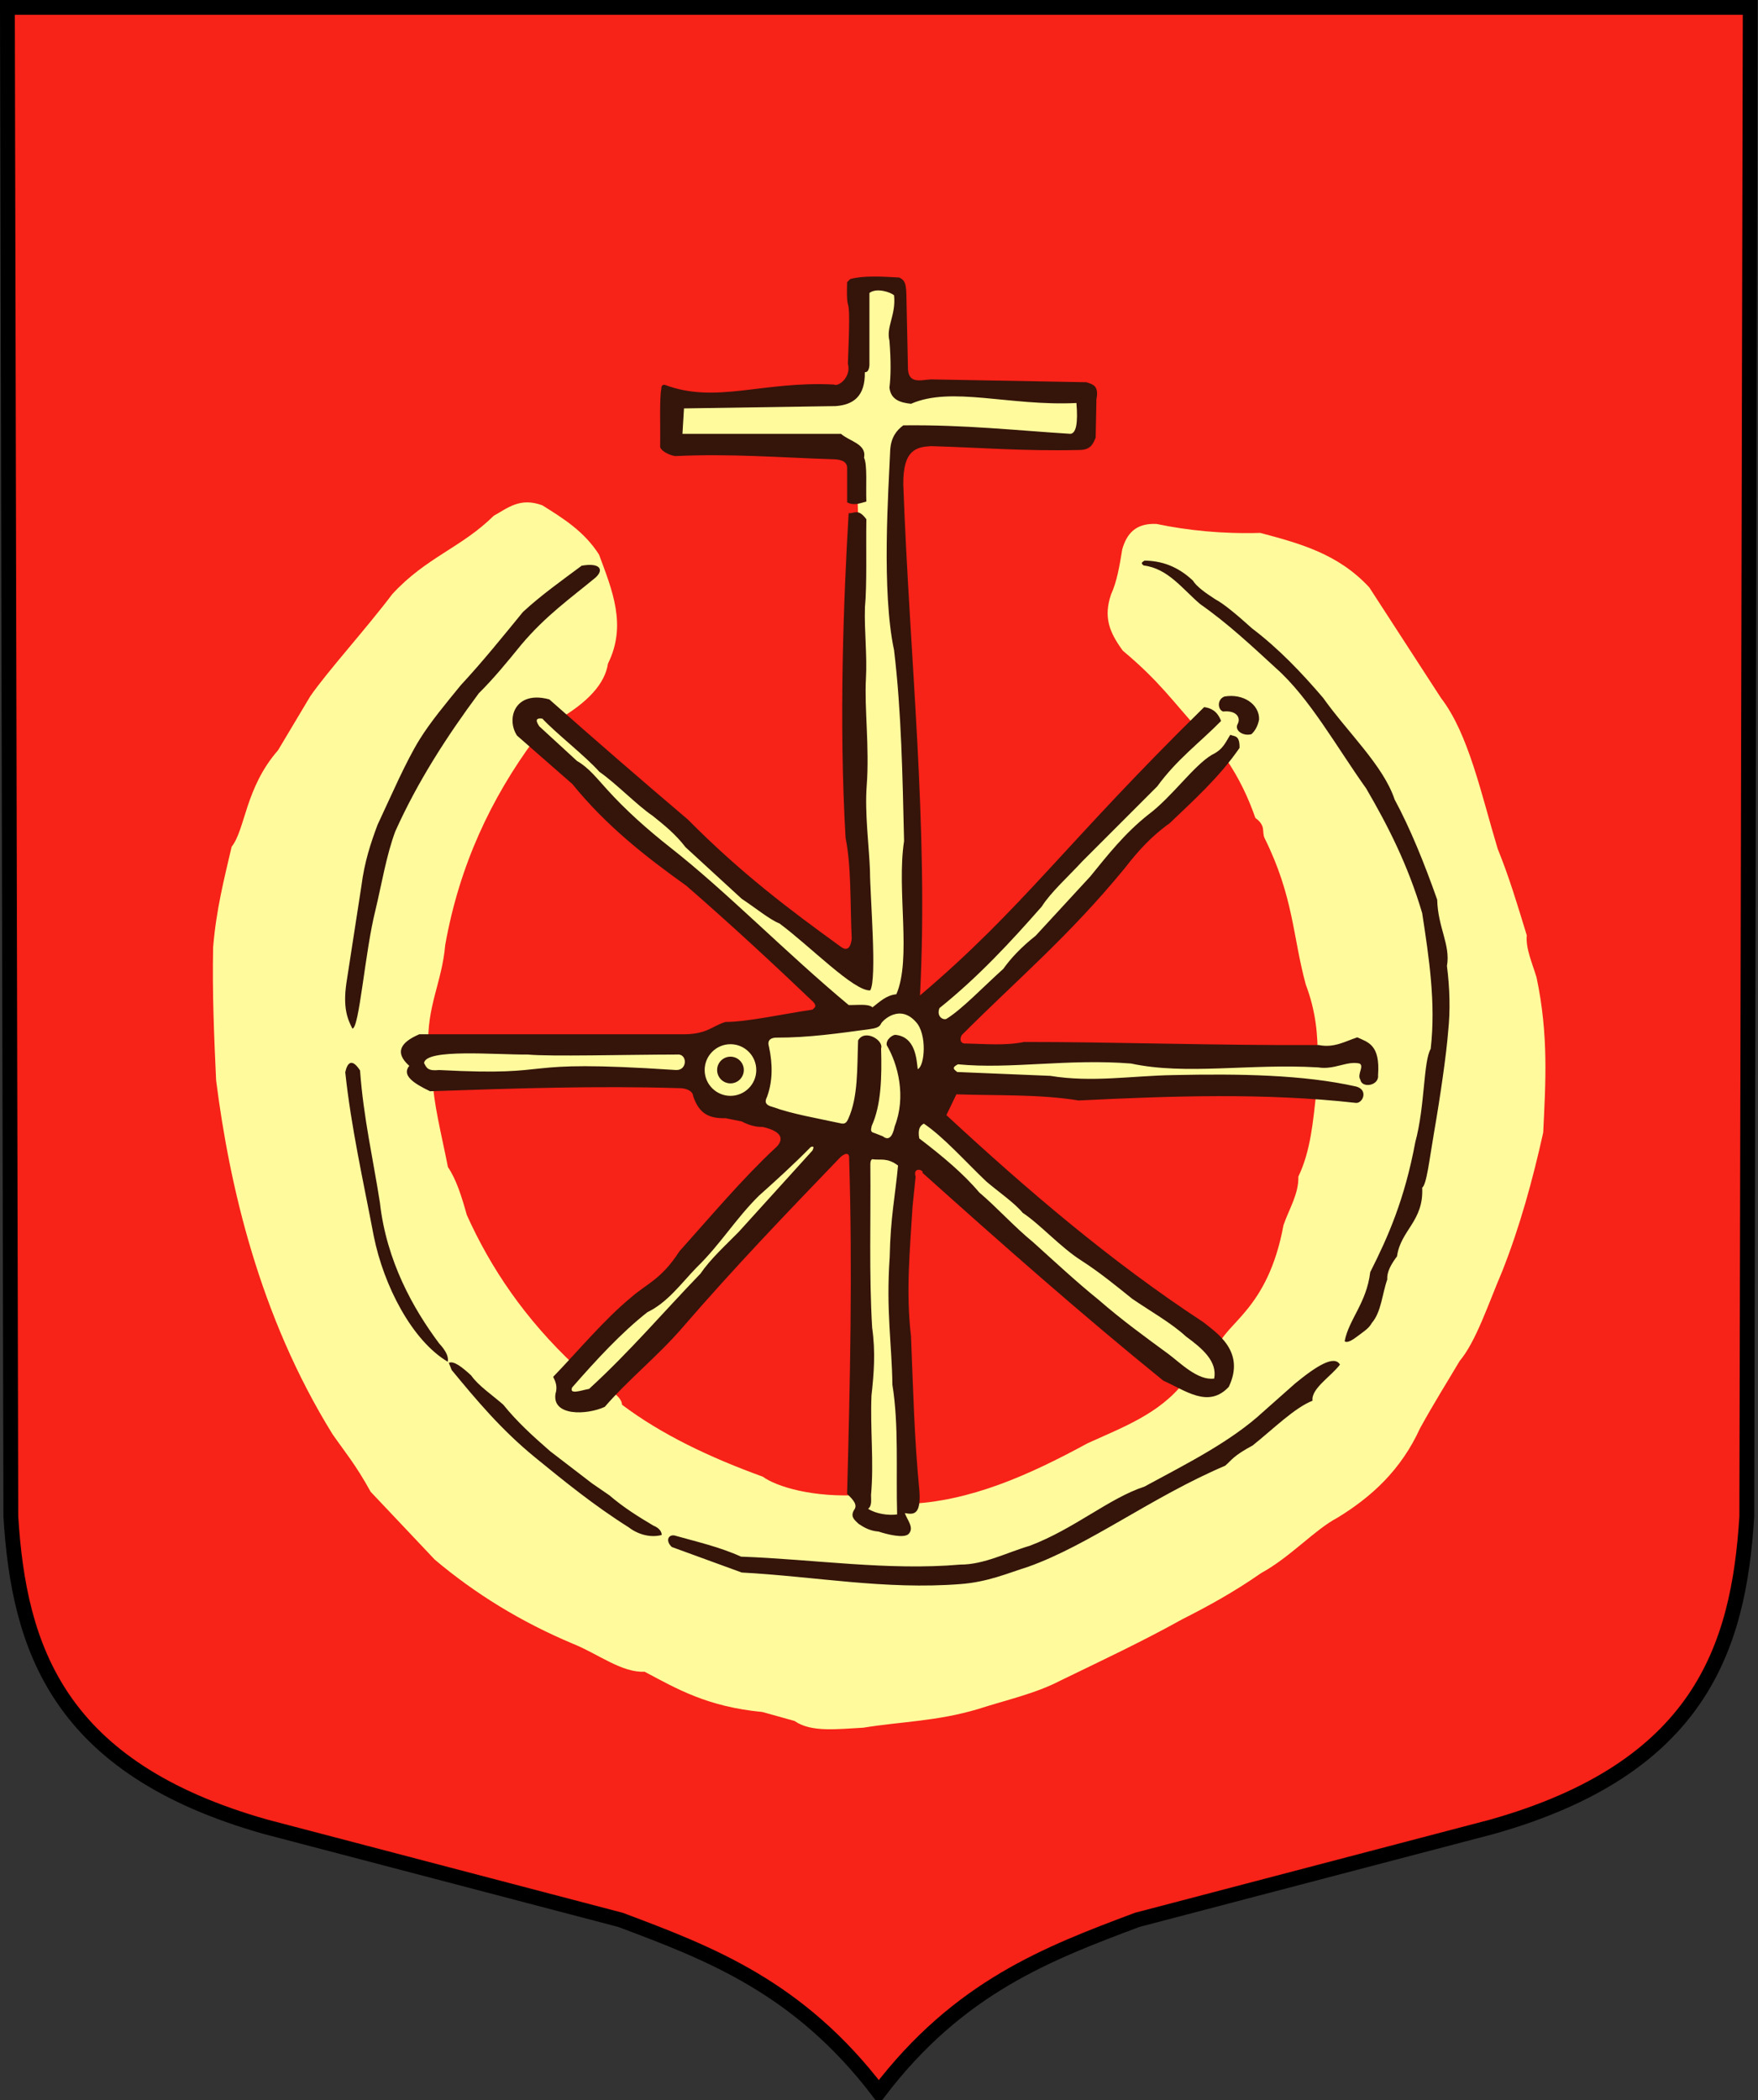 <?xml version="1.0" encoding="UTF-8" standalone="no"?>
<!-- Created with Inkscape (http://www.inkscape.org/) -->
<svg
   xmlns:svg="http://www.w3.org/2000/svg"
   xmlns="http://www.w3.org/2000/svg"
   version="1.0"
   width="744.904"
   height="889.417"
   id="svg2">
  <rect width="100%" height="100%" fill="#333333" stroke="none"/>
  <defs
     id="defs5" />
  <g
     transform="matrix(1.181,0,0,1.181,-14.378,-9.235)"
     id="g3241">
    <path
       d="M 327.478,758.114 C 356.229,720.375 388.192,708.329 420.16,696.326 L 547.444,662.96 C 622.029,641.924 635.975,598.838 638.891,551.741 L 640.127,10.476 L 14.829,10.476 L 16.065,551.741 C 18.981,598.838 32.927,641.924 107.512,662.96 L 234.796,696.326 C 266.764,708.329 298.727,720.375 327.478,758.114 z"
       id="path2384"
       style="fill:#f72218;fill-opacity:1;fill-rule:evenodd;stroke:#000000;stroke-width:5.315;stroke-linecap:butt;stroke-linejoin:miter;stroke-miterlimit:4;stroke-dasharray:none;stroke-opacity:1" />
    <path
       d="M 227.091,206.7 C 221.729,198.32 214.212,193.71 206.738,189.026 C 198.648,186.081 194.327,190.046 189.332,192.775 C 177.63,204.318 165.095,207.636 152.911,220.893 C 143.683,233.156 129.421,248.858 123.454,257.581 L 111.939,276.863 C 100.116,290.396 100.246,305.191 95.28,311.482 C 92.622,322.915 89.737,334.046 88.64,347.561 C 88.309,363.794 88.979,379.527 89.712,395.228 C 94.483,432.82 105.144,479.653 131.488,522.164 C 135.889,528.508 139.758,532.99 145.145,542.784 L 168.176,567.153 C 182.659,579.36 199.167,589.543 217.986,597.414 C 226.479,600.821 235.42,607.813 243.426,607.323 C 254.96,613.428 265.812,619.874 285.738,621.784 L 297.253,624.997 C 303.199,629.2 312.838,627.864 321.89,627.407 C 335.637,625.176 348.283,625.146 363.131,620.712 C 373.068,617.497 383.625,615.211 392.589,610.536 C 407.41,603.352 422.45,596.277 436.239,588.577 C 445.486,583.905 454.842,578.795 464.626,571.974 C 475.135,566.237 483.857,556.407 491.941,552.157 C 504.181,544.709 514.825,535.027 521.666,520.021 C 526.843,510.65 531.163,503.849 535.859,495.92 C 541.77,488.911 546.205,475.26 551.124,463.784 C 557.568,447.488 562.107,430.81 565.852,413.974 C 566.688,396.39 567.861,379.009 563.442,358.273 C 561.896,353.177 559.503,347.87 559.961,343.276 C 556.79,332.921 553.733,322.566 549.517,312.212 C 543.627,292.726 539.112,271.008 529.164,258.117 L 503.456,218.483 C 492.192,206.307 478.265,202.652 464.358,198.934 C 450.491,199.322 438.294,198.039 427.134,195.721 C 419.618,195.346 416.398,199.267 414.816,204.826 C 413.827,210.931 412.876,216.481 410.808,220.968 C 407.993,229.226 410.25,234.641 415.028,241.181 C 428.256,252.2 433.496,260.023 441.863,269.097 L 343.85,369.788 L 337.69,367.645 L 339.565,298.019 L 335.28,228.392 L 334.209,169.209 L 339.833,164.924 L 399.819,166.263 L 399.819,149.928 L 352.419,146.446 L 335.816,147.25 L 334.477,111.097 L 319.748,110.294 L 320.284,141.09 L 310.107,150.195 L 253.067,150.463 L 254.138,167.066 L 311.714,167.334 L 319.48,171.351 L 320.284,202.951 L 320.016,355.327 L 211.023,266.686 C 223.44,259.724 229.262,252.761 230.304,245.798 C 237.169,232.044 231.794,219.403 227.091,206.7 z M 451.806,279.611 L 350.185,379.199 L 351.405,386.109 L 436.969,385.703 L 484.934,387.329 C 484.987,379.154 484.37,370.692 480.666,360.907 C 475.92,343.494 476.386,329.555 465.83,308.268 C 464.856,305.915 466.45,303.99 462.578,301.154 C 460.155,294.207 456.928,287.098 451.806,279.611 z M 484.457,399.465 L 349.73,395.816 L 346.081,407.604 L 448.81,491.528 C 451.518,482.226 467.014,477.921 472.668,447.181 C 474.648,441.42 478.177,435.97 478.001,429.778 C 482.452,420.495 483.277,409.916 484.457,399.465 z M 436.91,503.602 L 335.945,419.706 L 337.398,547.184 C 360.24,546.365 381.482,536.751 402.408,525.393 C 414.946,519.685 428.086,514.88 436.91,503.602 z M 321.418,543.915 C 303.886,545.06 290.722,540.946 285.826,537.378 C 266.79,530.482 249.5,522.242 235.343,511.592 C 235.202,509.082 232.483,507.603 230.622,505.781 L 314.881,415.711 L 321.418,417.891 L 321.418,543.915 z M 218.644,497.782 C 200.425,480.748 188.208,462.513 179.661,443.545 C 177.864,437.119 175.949,430.873 172.881,426.354 C 170.701,415.234 167.369,402.099 167.554,395.119 L 260.775,394.634 L 273.366,404.804 L 301.211,414.731 L 218.644,497.782 z M 203.874,273.085 C 188.445,294.039 177.023,317.999 171.913,346.693 C 170.73,360.303 165.204,368.629 165.86,383.496 L 260.048,384.223 L 281.356,377.443 L 315.981,373.327 L 203.874,273.085 z"
       id="path3203"
       style="fill:#fffb9d;fill-opacity:1;fill-rule:evenodd;stroke:none;stroke-width:1px;stroke-linecap:butt;stroke-linejoin:miter;stroke-opacity:1" />
    <path
       d="M 283.513,391.554 C 283.513,396.665 279.365,400.813 274.254,400.813 C 269.142,400.813 264.994,396.665 264.994,391.554 C 264.994,386.442 269.142,382.294 274.254,382.294 C 279.365,382.294 283.513,386.442 283.513,391.554 z M 279.041,391.554 C 279.041,394.196 276.896,396.341 274.254,396.341 C 271.611,396.341 269.466,394.196 269.466,391.554 C 269.466,388.911 271.611,386.767 274.254,386.767 C 276.896,386.767 279.041,388.911 279.041,391.554 z M 164.316,389.028 C 164.992,383.786 190.046,386.119 201.523,385.998 C 209.471,386.759 236.741,386.034 255.061,385.998 C 258.827,385.518 258.934,391.723 254.724,391.554 C 193.618,387.494 215.367,393.975 169.704,391.554 C 165.707,391.971 165.209,390.828 164.316,389.028 z M 334.879,107.352 C 328.202,106.945 321.658,106.638 317.211,107.904 L 316.106,109.008 C 315.709,124.074 317.685,107.404 316.382,138.272 C 317.676,142.974 313.019,146.65 311.413,145.726 C 285.812,144.383 269.207,152.752 250.826,145.876 C 249.972,145.68 249.449,146.035 249.446,147.256 C 248.731,150.76 249.162,161.143 249.02,168.088 C 249.318,169.518 252.198,171.048 254.395,171.381 C 274.322,170.43 292.217,171.917 310.861,172.506 C 314.294,172.535 316.081,173.525 316.106,175.542 L 316.106,187.966 C 318.609,189.286 320.775,188.252 323.008,187.69 C 322.777,182.319 323.42,174.548 322.18,171.953 C 323.174,166.988 316.93,166.095 313.898,163.395 L 257.026,163.395 L 257.578,154.285 L 311.965,153.456 C 318.313,153.002 322.618,149.971 322.456,141.309 C 323.456,141.377 323.964,140.459 324.112,138.824 L 324.112,112.873 C 326.702,110.92 331.608,112.581 332.947,113.701 C 333.706,120.775 330.013,125.072 331.29,129.99 C 331.871,137.344 331.797,142.736 331.29,146.83 C 331.794,151.182 335.149,152.206 339.021,152.628 C 353.639,146.228 374.27,153.511 398.377,152.352 C 398.978,159.51 398.286,163.306 396.168,163.395 C 376.561,162.165 358.332,160.109 336.26,160.358 C 333.797,162.18 331.868,164.669 331.566,169.193 C 330.961,183.533 328.403,219.75 332.947,240.972 C 335.602,263.065 335.987,286.293 336.536,309.439 C 333.826,327.055 339.301,351.574 333.775,364.378 C 330.119,364.737 327.795,367.094 325.217,369.071 C 323.68,367.698 319.74,368.328 316.658,368.243 C 294.04,349.407 272.942,327.67 252.885,311.924 C 244.314,305.196 236.556,298.237 229.971,290.942 C 226.561,287.238 223.412,283.1 219.204,280.727 L 205.676,268.304 C 203.919,265.749 204.866,265.273 206.78,265.543 C 211.547,270.699 222.124,278.885 227.21,284.592 C 233.388,288.924 240.839,296.687 246.259,300.328 C 250.401,303.64 254.543,306.95 258.13,311.647 L 278.284,330.145 C 282.797,333.094 288.396,337.674 291.812,338.979 C 302.671,346.985 318.556,363.369 324.389,362.997 C 326.914,358.916 324.333,329.371 324.306,320.11 C 323.999,311.338 322.38,299.528 323.13,289.584 C 324.165,275.858 322.268,261.724 322.852,251.252 C 323.333,242.643 322.233,234.095 322.499,225.646 C 323.261,217.479 322.839,204.575 323.008,194.039 C 319.986,189.907 318.666,192.157 316.658,191.831 C 314.895,221.518 313.099,266.242 315.554,308.335 C 317.664,318.559 317.17,332.254 317.763,344.5 C 317.233,348.629 315.574,348.805 313.346,346.985 C 295.818,334.299 278.161,321.093 258.959,301.709 C 242.531,287.764 225.976,273.437 209.265,258.641 C 196.943,255.273 193.675,265.526 197.67,271.617 L 217.547,289.009 C 229.616,303.914 243.811,315.039 258.407,325.451 C 274.385,339.347 289.395,353.243 303.959,367.139 C 305.518,368.884 304.254,369.219 303.683,369.899 C 293.175,371.437 280.469,374.294 272.486,374.317 C 267.264,375.87 265.961,378.947 256.198,378.734 L 162.608,378.734 C 155.671,381.706 153.755,385.378 159.019,390.053 C 156.21,393.431 160.567,396.347 166.473,399.163 C 196.475,398.145 226.475,397.136 255.922,398.059 C 257.619,398.009 260.718,398.687 260.871,400.926 C 263.038,407.298 266.611,408.958 272.486,408.826 L 278.323,409.993 C 280.624,411.269 283.457,412.065 285.758,411.95 C 294.376,413.881 292.76,417.477 290.175,419.68 C 278.757,430.314 267.34,443.834 255.922,456.587 C 249.437,466.687 244.255,468.106 238.529,473.152 C 228.77,481.236 219.901,491.992 210.645,501.587 C 211.512,503.317 212.279,505.096 211.474,507.661 C 210.198,515.743 222.677,515.333 229.143,512.354 C 237.869,502.308 248.343,494.008 257.026,483.918 C 275.892,462.105 294.481,442.776 313.069,423.458 C 314.745,421.54 316.943,420.686 316.825,423.127 C 318.081,463.268 317.166,503.409 316.106,543.551 C 318.056,545.483 320.087,547.416 318.591,549.348 C 317.124,551.812 318.879,552.988 320.247,554.318 C 322.19,555.606 324.222,556.821 327.425,557.078 C 330.378,558.071 336.562,559.617 338.192,557.907 C 340.268,555.694 337.692,552.982 336.812,550.453 C 339.705,550.929 342.615,551.45 342.057,542.723 C 340.193,523.707 339.776,505.416 339.021,486.955 C 337.124,471.079 338.666,455.89 339.573,440.575 L 340.677,429.808 C 339.556,426.133 343.722,427.347 343.162,428.427 C 371.587,453.904 400.159,479.138 429.573,502.968 C 437.549,506.478 445.694,513.012 453.04,505.176 C 459.166,492.356 448.508,485.72 443.929,481.986 C 410.859,460.343 380.817,434.663 351.72,407.722 L 355.309,400.268 C 370.018,400.772 385.096,400.171 399.205,402.476 C 432.728,400.806 466.106,399.719 498.316,403.304 C 500.974,403.924 503.32,398.824 498.868,397.507 C 479.886,393.207 456.953,392.857 433.162,393.366 C 418.452,393.597 403.97,396.104 388.99,393.642 L 355.585,392.261 C 354.779,391.491 353.203,390.849 355.861,389.501 C 374.737,391.343 395.335,387.4 417.978,389.225 C 437.839,393.475 460.223,389.173 485.064,390.605 C 490.987,391.567 495.433,388.158 499.972,389.225 C 501.722,390.241 498.966,393.089 500.249,395.022 C 500.788,398.211 507.061,397.199 506.598,393.366 C 507.393,382.502 503.041,381.611 499.144,379.838 C 494.769,381.266 490.843,383.705 485.34,382.599 C 449.869,382.795 410.877,381.461 379.604,381.495 C 372.702,382.877 365.8,382.186 358.898,382.047 C 356.584,382.263 356.455,380.363 357.241,379.01 C 376.706,359.493 395.821,343.459 415.769,319.101 C 420.416,313.073 425.512,307.494 431.782,303.089 C 440.602,294.665 449.651,286.547 456.905,276.034 C 456.992,271.291 455.03,272.014 453.592,271.34 C 451.917,273.84 451.175,276.526 446.966,278.518 C 440.269,282.549 432.685,293.619 424.052,300.052 C 415.695,306.687 409.595,314.45 403.346,322.138 L 383.745,343.396 C 378.382,347.653 374.799,351.553 372.15,355.267 C 365.241,361.446 357.182,369.926 351.72,373.212 C 350.578,373.75 348.066,372.367 349.235,369.347 C 363.132,358.194 374.744,345.67 385.953,332.905 C 389.076,327.914 395.527,322.092 400.585,316.617 C 409.683,307.519 418.796,298.406 427.365,289.838 C 434.508,280.036 442.635,274.168 450.279,266.371 C 448.898,262.784 446.665,261.752 444.205,261.402 C 394.118,310.572 379.258,333.436 342.253,364.807 C 345.38,304.209 338.463,242.698 336.26,181.616 C 336.108,169.045 341.017,168.116 346.198,167.812 C 363.87,168.308 379.384,169.667 399.481,169.193 C 403.577,169.162 404.353,166.919 405.279,164.775 L 405.555,150.972 C 406.55,146.025 404.128,145.634 401.966,144.898 L 346.135,143.88 C 342.385,144.087 337.711,145.81 337.916,139.1 L 337.364,113.425 C 337.313,108.294 336.023,108.113 334.879,107.352 z M 288.059,383.136 C 287.174,380.285 289.599,379.923 290.753,379.937 C 302.437,379.957 313.228,378.37 324.087,376.907 C 325.945,376.631 327.772,376.328 328.296,374.886 C 328.894,373.733 334.926,367.839 340.697,374.213 C 344.942,378.586 343.941,390.341 341.428,391.217 C 341.012,387.589 340.617,379.588 333.347,378.927 C 332.396,378.994 329.979,380.554 330.317,382.631 C 334.399,389.567 337.339,401.111 333.179,411.756 C 332.453,415.212 331.16,417.126 328.906,415.315 L 325.771,414.096 C 324.112,413.743 324.842,412.418 324.929,411.588 C 328.336,404.094 328.593,394.165 328.296,383.809 C 329.325,380.916 322.434,376.683 320.047,380.947 C 319.659,390.793 320.122,401.15 316.511,409.063 C 316.056,410.01 315.606,410.963 314.154,410.746 C 305.646,408.897 296.357,407.331 289.574,404.854 C 286.287,404.045 286.648,402.629 287.385,401.15 C 289.402,395.593 289.448,389.544 288.059,383.136 z M 303.649,420.44 L 277.152,449.673 C 272.356,454.548 267.142,459.244 263.469,464.6 C 250.16,478.367 238.051,492.649 223.538,505.899 C 220.622,506.441 216.329,508.084 217.443,505.402 C 226.181,495.429 235.018,485.828 244.436,478.408 C 251.752,474.876 256.529,468.112 262.101,462.361 C 270.544,454.196 276.194,444.773 284.492,436.611 C 290.64,431.105 296.794,425.548 303.027,419.196 C 304.094,418.75 304.304,419.162 303.649,420.44 z M 343.64,410.78 C 342.328,411.483 341.377,412.691 341.984,416.08 C 350.257,422.391 357.772,428.647 363.513,435.456 C 369.781,440.744 375.91,447.631 382.889,453.342 C 390.701,460.384 398.55,467.685 406.24,473.878 C 414.717,481.253 423.061,487.296 431.413,493.419 C 435.658,496.592 441.951,503.021 447.808,502.197 C 448.947,496.047 443.688,491.496 437.706,487.126 C 432.309,482.175 424.872,478.04 418.33,473.546 C 412.471,468.822 406.638,464.064 400.278,459.966 C 392.574,455.076 385.551,447.046 379.08,442.743 C 376.207,439.218 370.39,435.24 365.997,431.482 C 358.51,424.352 350.781,415.608 343.64,410.78 z M 325.085,423.54 C 328.062,423.987 330.426,422.841 334.369,425.801 C 333.373,436.726 331.678,444.15 331.382,458.575 C 330.041,478.073 332.157,489.718 332.351,504.428 C 334.695,518.86 333.61,535.35 334.046,550.927 C 330.78,551.351 326.527,550.736 323.632,548.908 C 325.061,547.857 324.676,545.768 324.682,543.903 C 325.764,532.117 324.347,520.415 324.843,508.303 C 325.708,500.568 326.342,492.719 325.085,483.924 C 323.945,464.919 324.62,445.189 324.44,425.801 C 324.419,424.811 324.47,423.893 325.085,423.54 z M 225.883,214.918 C 216.948,222.326 208.013,228.543 199.077,239.167 C 194.215,245.163 189.328,251.127 183.958,256.447 C 172.507,271.879 161.987,288.15 153.985,305.997 C 150.79,314.573 149.149,324.704 146.878,334.206 C 143.111,349.121 141.073,376.787 138.598,376.685 C 136.773,373.127 135.208,369.136 136.438,360.485 L 141.838,325.566 C 142.924,316.99 145.177,310.164 147.626,303.634 C 152.657,292.913 157.687,281.167 162.718,273.006 C 166.595,266.758 172.097,260.149 177.478,253.567 C 185.385,245.041 192.556,236.146 199.797,227.287 C 206.453,221.139 213.726,216.022 220.871,210.691 C 227.435,209.532 228.965,212.071 225.883,214.918 z M 141.354,391.703 C 138.329,387.048 136.742,389.101 136.047,392.35 C 138.16,412.199 142.569,431.588 146.273,451.118 C 149.855,468.927 160.003,488.563 172.809,496.165 C 173.229,494.328 172.043,492.09 169.703,489.564 C 160.555,477.323 150.831,460.2 148.474,439.08 C 146.028,423.36 142.575,408.647 141.354,391.703 z M 173.198,496.554 C 175.024,495.73 178.034,498.16 181.223,501.084 C 183.807,504.796 188.89,508.175 192.744,511.569 C 197.631,517.648 203.353,522.855 209.572,528.268 L 224.587,539.788 C 226.323,540.945 228.055,542.229 230.801,544.06 C 236.022,548.544 241.372,551.829 246.593,554.933 C 248.97,555.883 249.607,557.35 249.57,558.299 C 245.606,559.361 241.108,558.143 237.791,555.581 C 225.277,547.699 214.624,539.025 204.135,530.468 C 191.926,520.492 183.033,509.801 174.233,499.142 L 173.198,496.554 z M 254.137,558.464 C 262.151,560.734 270.244,562.532 278.048,566.066 C 304.282,567.016 330.745,571.168 356.751,568.913 C 365.237,568.945 373.623,564.5 381.604,562.182 C 397.659,556.104 410.12,545.091 422.768,540.953 C 437.975,532.704 453.747,524.879 465.485,514.029 L 476.876,503.932 C 484.694,497.513 490.96,493.719 492.927,497.201 C 489.648,501.516 482.508,505.83 483.089,510.145 C 476.631,512.676 468.876,520.397 461.601,526.197 C 454.576,529.975 454.208,531.333 451.763,533.445 C 425.362,544.693 403.039,561.871 381.086,569.69 C 373.414,572.113 366.529,575.166 356.751,575.903 C 329.728,578.021 304.453,573.152 278.307,571.761 L 253.199,562.602 C 250.898,560.428 251.897,558.126 254.137,558.464 z M 494.612,488.798 C 496.12,480.946 502.473,475.117 503.787,464.038 C 510.088,451.575 516.097,438.129 519.954,417.432 C 523.479,404.399 522.795,388.674 525.488,383.933 C 527.369,367.377 524.874,351.335 522.43,335.288 C 517.282,317.9 510.066,303.823 502.331,290.575 C 491.72,275.703 482.013,258.122 469.998,247.464 C 461.303,239.486 452.718,231.42 442.762,224.452 C 436.439,219.073 431.237,211.679 422.517,210.615 C 421.133,209.662 422.213,209.326 422.808,208.868 C 428.701,208.942 434.508,210.725 440.14,216.004 C 441.523,218.237 444.709,220.471 448.151,222.704 C 451.46,224.457 456.289,228.599 461.404,233.19 C 470.958,240.434 479.154,249.036 486.892,258.096 C 495.49,270.233 508.507,282.37 512.526,294.507 C 518.208,305.038 523.177,317.35 527.819,330.481 C 528.046,340.457 532.655,346.672 531.314,354.222 C 532.352,362.42 532.54,370.255 531.751,377.67 C 531.143,385.718 528.914,401.127 526.708,413.838 C 525.027,423.52 524.045,432.615 522.43,433.744 C 523.042,445.785 514.689,448.958 513.4,458.358 C 511.392,461.076 509.72,463.813 509.904,466.66 C 508.06,471.854 507.776,478.298 504.37,482.244 C 503.252,484.286 501.573,485.221 499.419,486.88 C 497.398,488.437 495.445,489.603 494.612,488.798 z M 451,262.986 C 449,262.283 448.802,258.625 451.489,257.604 C 458.239,256.441 464.05,260.417 463.916,265.824 C 463.432,268.301 462.441,269.932 461.176,271.108 C 458.262,271.948 454.942,269.809 456.227,267.457 C 457.423,265.266 455.86,262.467 451,262.986 z"
       id="path3161"
       style="fill:#35140a;fill-opacity:1;fill-rule:evenodd;stroke:none;stroke-width:0.4;stroke-linecap:butt;stroke-linejoin:miter;stroke-miterlimit:4;stroke-dasharray:none;stroke-opacity:1" />
  </g>
</svg>
